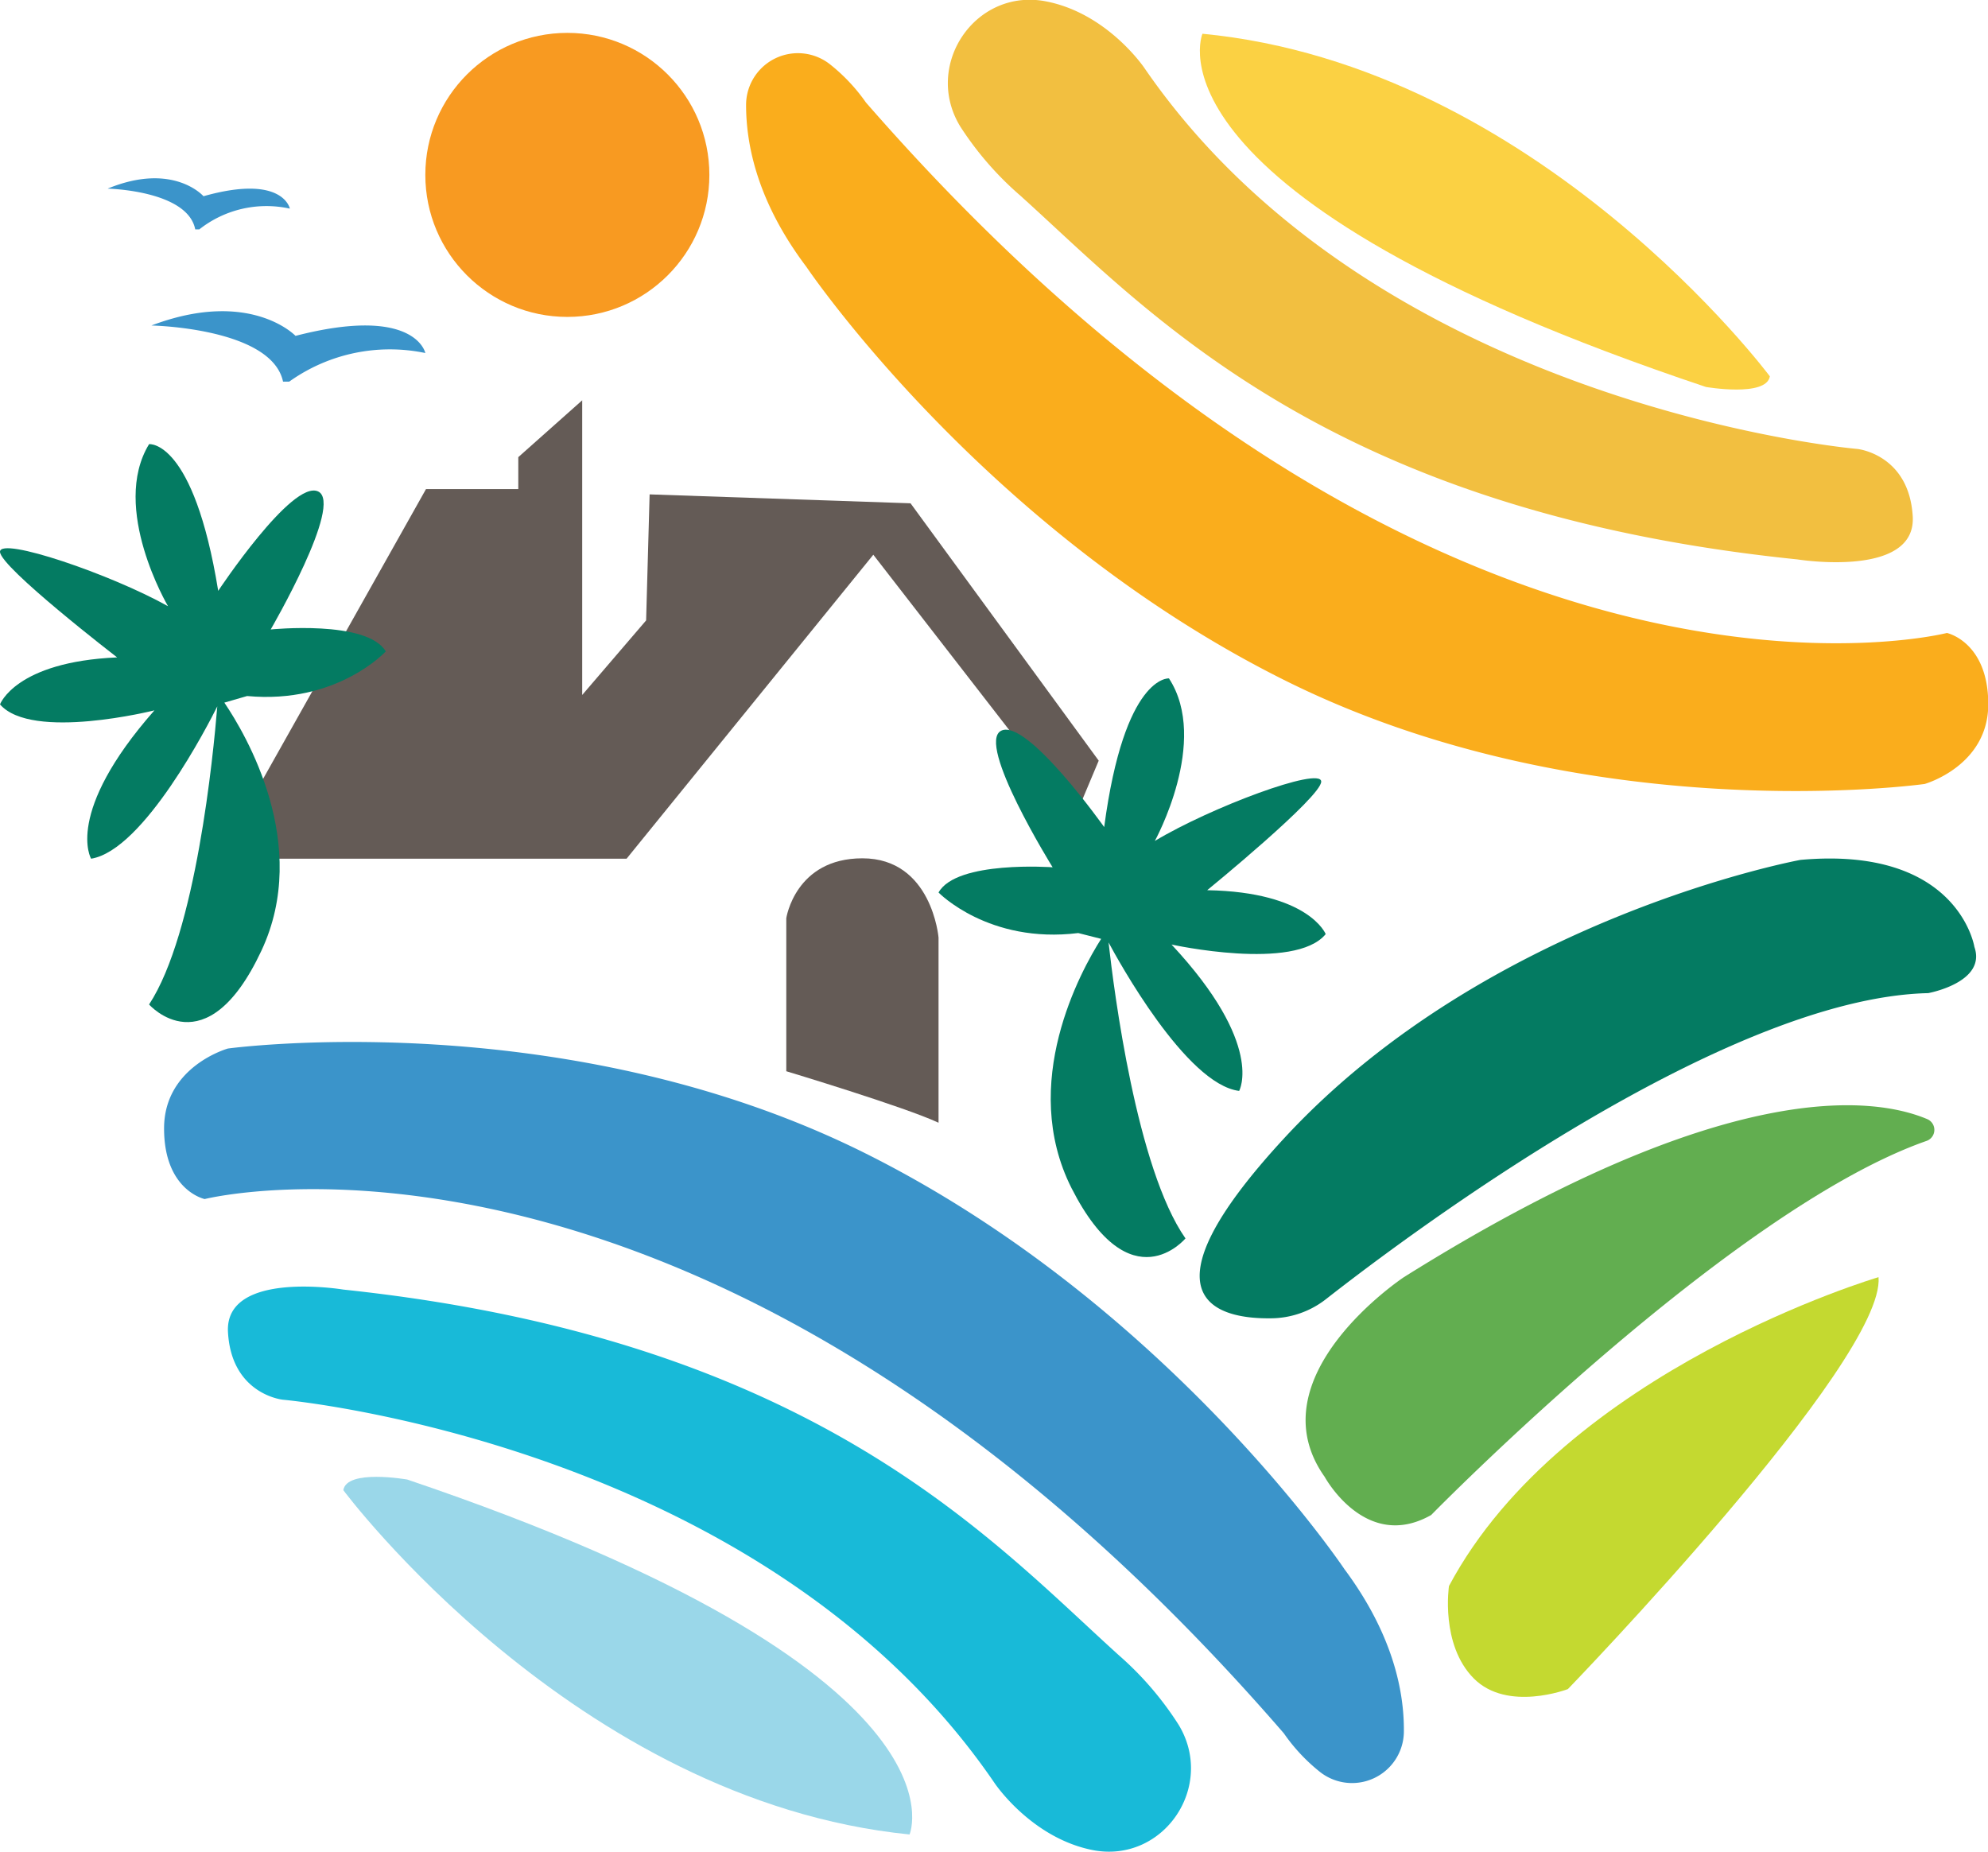 <svg xmlns="http://www.w3.org/2000/svg" version="1.1" xmlns:xlink="http://www.w3.org/1999/xlink" xmlns:svgjs="http://svgjs.com/svgjs" width="301.1" height="280.46"><svg xmlns="http://www.w3.org/2000/svg" viewBox="0 0 301.1 280.46"><defs><style>.cls-1{fill:#9ad7e9;}.cls-2{fill:#18bad8;}.cls-3{fill:#3b94ca;}.cls-4{fill:#fbd143;}.cls-5{fill:#f2bf40;}.cls-6{fill:#faad1c;}.cls-7{fill:#c4d930;}.cls-8{fill:#62ae50;}.cls-9{fill:#047b62;}.cls-10{fill:#f89a21;}.cls-11{fill:#645b56;}</style></defs><g id="SvgjsG1001" data-name="Layer 2"><g id="SvgjsG1000" data-name="Layer 1"><path class="cls-1" d="M52,225.7s35,47.05,85.76,52.15c0,0,10.49-24.46-76.08-53.76C61.65,224.09,52.51,222.47,52,225.7Z"></path><path class="cls-2" d="M42.83,212s72.59,6.45,107.81,58.07c0,0,5.57,8.35,14.94,10.16,10.66,2,18.58-9.69,12.93-19a48.68,48.68,0,0,0-9-10.48C150.1,233.23,123.22,202.85,52,195.32c0,0-18-3-17.47,6.45S42.83,212,42.83,212Z"></path><path class="cls-3" d="M31,181.61s76.61-19.36,163.45,80.92a27.42,27.42,0,0,0,5.5,5.87,7.85,7.85,0,0,0,12.68-6.17c.05-6.21-1.75-14.81-9-24.56,0,0-26.89-40.2-72.59-63s-96.52-15.86-96.52-15.86-9.67,2.69-9.67,12.1S31,181.61,31,181.61Z"></path><path class="cls-4" d="M268.06,57S233,10,182.12,5.11c0,0-10.4,24.5,76.26,53.5C258.38,58.61,267.53,60.19,268.06,57Z"></path><path class="cls-5" d="M281.33,68s-72.61-6.21-108-57.7c0,0-5.6-8.34-15-10.11-10.67-2-18.55,9.75-12.87,19a48.71,48.71,0,0,0,9.09,10.45C174,47.17,201,77.45,272.25,84.73c0,0,18,2.9,17.45-6.51S281.33,68,281.33,68Z"></path><path class="cls-6" d="M294.88,95.87s-76.56,19.62-163.73-80.35a27.42,27.42,0,0,0-5.53-5.85A7.85,7.85,0,0,0,113,15.88c0,6.22,1.8,14.81,9.13,24.53,0,0,27,40.11,72.8,62.8s96.58,15.53,96.58,15.53,9.66-2.72,9.63-12.13S294.88,95.87,294.88,95.87Z"></path><path class="cls-7" d="M284.52,193.44s-47.59,14-65.06,46.78c0,0-1.34,8.87,3.76,14s14.25,1.61,14.25,1.61S285.59,206.07,284.52,193.44Z"></path><path class="cls-8" d="M216.77,229.46s45.22-46.2,75-56.65a1.77,1.77,0,0,0,.12-3.31c-8-3.37-30.47-6.63-79.26,23.94,0,0-22.75,15.05-12,30.24C200.64,223.68,206.82,235.11,216.77,229.46Z"></path><path class="cls-9" d="M200.79,196.8c12.44-9.74,60.35-45.68,91.25-46.38,0,0,8.88-1.61,7-7,0,0-2.41-15.33-26.34-13.18,0,0-47.05,8.61-78,41.94-22.88,24.67-10.24,27.62-2.12,27.49A13.64,13.64,0,0,0,200.79,196.8Z"></path><circle class="cls-10" cx="85.93" cy="26.49" r="21.51"></circle><path class="cls-11" d="M119.09,162.25s17.88,5.38,23.06,7.8V142s-1-12-11.53-12c-10.18,0-11.53,9.07-11.53,9.07Z"></path><polygon class="cls-11" points="39.79 130.06 94.9 130.06 132.27 84.02 162.91 123.54 166.41 115.21 137.91 76.23 98.39 74.88 97.86 93.97 88.18 105.26 88.18 60.63 78.5 69.24 78.5 74.08 64.52 74.08 33.05 130.06 39.79 130.06"></polygon><path class="cls-9" d="M58.43,98.66C55.56,93.85,41,95.34,41,95.34s11.11-19.11,7.17-20.91S33.05,89.49,33.05,89.49c-3.74-23-10.47-22.22-10.47-22.22-5.91,9.67,2.87,24.55,2.87,24.55C16.85,87,0,81.24,0,83.57s17.74,16,17.74,16C2.33,100.24,0,106.69,0,106.69c4.84,5.56,23.39.9,23.39.9-13.72,15.59-9.59,22.47-9.59,22.47,8-1.28,17.83-20.49,19.11-23.07-.6,7.37-3.24,34.36-10.33,45.15,0,0,8.6,9.78,17-8.12,7.57-16.09-2.37-32.83-5.6-37.6l3.45-1C51.08,106.69,58.43,98.66,58.43,98.66Z"></path><path class="cls-9" d="M142.15,135.18c2.72-4.89,17.28-3.82,17.28-3.82s-11.67-18.79-7.78-20.69,15.59,14.6,15.59,14.6c3.07-23.11,9.81-22.52,9.81-22.52,6.2,9.5-2.14,24.62-2.14,24.62,8.46-5.09,25.13-11.31,25.2-9s-17.27,16.46-17.27,16.46c15.43.27,17.95,6.65,17.95,6.65-4.68,5.69-23.35,1.58-23.35,1.58,14.16,15.18,10.24,22.17,10.24,22.17-8.06-1-18.42-19.95-19.78-22.49.82,7.35,4.25,34.25,11.65,44.83,0,0-8.31,10-17.26-7.62-8-15.86,1.4-32.89,4.49-37.75l-3.47-.88C149.73,143,142.15,135.18,142.15,135.18Z"></path><path class="cls-3" d="M30.19,34.74A16.42,16.42,0,0,1,43.9,31.6s-1-5.29-13.08-1.88c0,0-4.57-5.25-14.52-1.15,0,0,12.1.25,13.27,6.17"></path><path class="cls-3" d="M43.81,57.8a26.23,26.23,0,0,1,20.61-4.33s-1.48-7.29-19.66-2.6c0,0-6.87-7.23-21.83-1.57,0,0,18.19.34,19.94,8.5"></path></g></g></svg><style>@media (prefers-color-scheme: light) { :root { filter: none; } }
</style></svg>